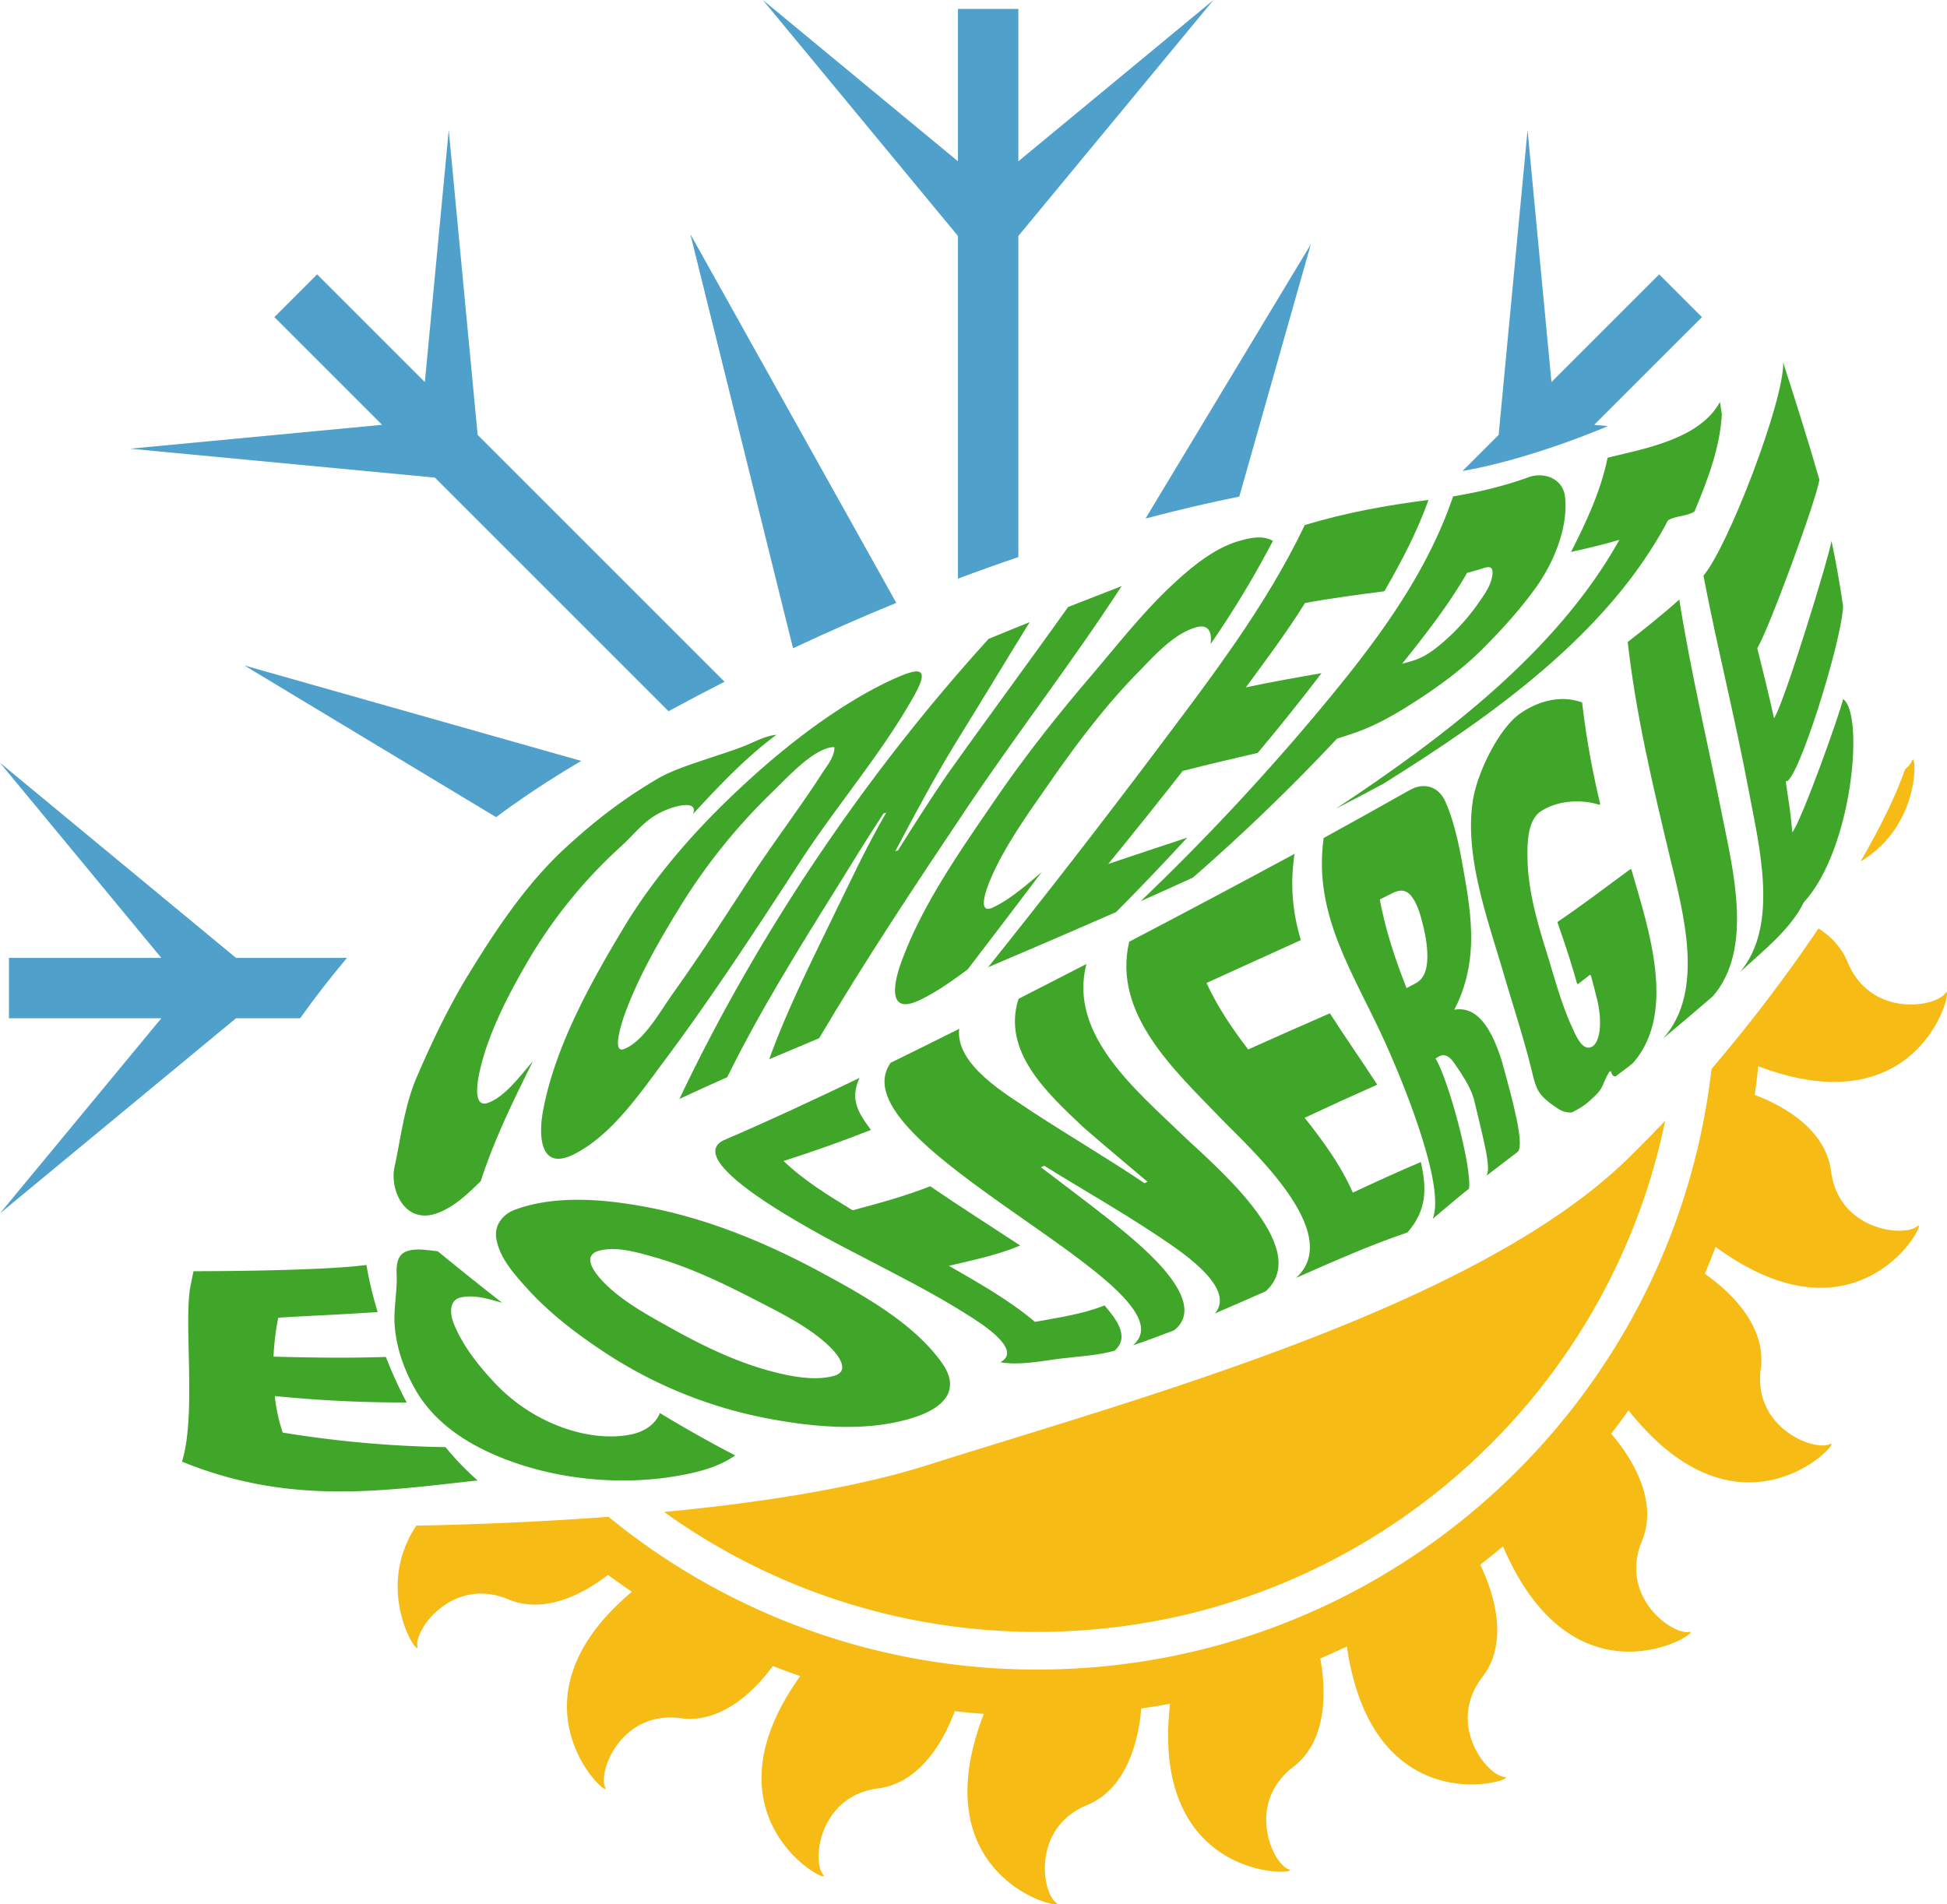 <svg xmlns="http://www.w3.org/2000/svg" xmlns:xlink="http://www.w3.org/1999/xlink" viewBox="0 0 1898.96 1857.42"><defs><style>.cls-1{fill:none;}.cls-2{clip-path:url(#clip-path);}.cls-3{clip-path:url(#clip-path-2);}.cls-4{fill:#40a629;}.cls-5{fill:#4fa0ca;}.cls-6{fill:#f6bb14;}</style><clipPath id="clip-path" transform="translate(-43.14 -33.68)"><rect class="cls-1" width="1988.72" height="1915.96"/></clipPath><clipPath id="clip-path-2" transform="translate(-43.14 -33.68)"><rect class="cls-1" x="-538.09" y="-86.43" width="3061.42" height="2097.64"/></clipPath></defs><g id="Calque_2" data-name="Calque 2"><g id="Calque_1-2" data-name="Calque 1"><g class="cls-2"><g class="cls-3"><path class="cls-4" d="M512.09,1185.73c-12,11.77-24.51,23.89-40.12,30.39-34.32,14.29-48.74-22.75-44.12-43.72,5.77-26.13,9.53-59.47,21.44-87.32,14.29-33.43,31.48-69.39,50.44-100.37,27.13-44.32,56.58-88.61,94.27-123.43,29.16-26.94,56.67-48.16,91.1-68.37,21.46-12.59,66-23.58,88.69-33.53,8.21-3.59,17.39-8.14,26.61-9-30,22.3-56.07,49.88-81.3,77.26,4.71-12.26-12.37-9.13-23-5.21-23.36,8.65-29.93,21.09-48,37.46a475.3,475.3,0,0,0-90.75,112.38c-18.45,31.76-36.55,66.78-45.28,101.73-1.91,7.62-9.9,41.61,7.17,35.36,16.87-6.19,31.3-26.53,43.58-40.36-18.82,37.85-37.76,76.36-50.74,116.69" transform="translate(-43.14 -33.68)"/><path class="cls-4" d="M915.61,695.6c23.45-10.54,34.95-12,19.57,15.81-30.9,55.72-75.32,107-110.82,161.51C781.3,939.05,737.88,1005.78,690.64,1069c-23.84,31.9-51.41,72.45-87.91,90.66-33.32,16.64-34.22-18.76-30.13-41.42,11.21-62.16,45.84-124.81,78.74-179.53,29.06-48.34,66.88-91.87,107.52-130.51,29.11-27.67,60.33-54,93.71-76.64,19.91-13.49,41.31-26.2,63-36m-63.07,67.22c-19.73,4.89-40.95,28.87-57.63,45A570.76,570.76,0,0,0,707.07,917.1c-20.57,33.34-40.94,68.63-54.29,104.95-2,5.33-14,40-.83,34.8,19.23-7.51,35-36.67,48-54.85,25.78-36.06,50-73.63,74.23-110.87,22.8-35.06,48.72-68.88,71-103.48,4.28-6.64,12.28-16.34,11.73-25.23a34.21,34.21,0,0,0-4.42.4" transform="translate(-43.14 -33.68)"/><path class="cls-4" d="M1007.34,656.86q20-8.31,40.07-16.35C1023,680,999.14,719.81,974.63,759.25c-20.88,34.26-39.51,69.31-58.31,104.7l2.65-.85c15.51-24.65,31.11-49.17,47.54-73.22,39-55,79.31-109.17,118.41-164.16q26.07-10.19,52.16-20.33C1089.2,679.16,1035.35,748.5,986.39,821.5c-49.59,74-99,148.21-144.34,224.88q-24.34,10.23-48.67,20.5c17-47.26,39.79-92.57,61.66-137.73,16.83-34.46,33.16-69.61,52.44-102.8l-2.65.85c-15.46,23.54-30.26,47.5-45,71.47C822,959.23,784,1020.31,752.42,1084.38c-15.64,6.87-31.16,14-46.64,21.22C782.42,944.27,887.22,789,1007.34,656.86" transform="translate(-43.14 -33.68)"/><path class="cls-4" d="M986.73,979.44c-14.91,10.95-30.4,22.13-46.93,29.91-31.85,15-24.58-17.63-18.14-35.7,20.15-56.49,57.9-109.95,92.26-160.15,28.53-41.66,60-81.49,92.72-119.82,26.62-31.19,52.49-64.51,82.54-92,18.69-17.11,39.89-34.15,63.87-40.73,9.7-2.67,21.65-5.39,31.59.29a957.15,957.15,0,0,1-60.78,100.7c1.72-13-3-19.52-13.95-16.43-22.39,6.33-41.33,28.27-57,44.21-33,33.6-62,72.62-89,111.59-20,28.8-41.72,59.06-55,90.74-.63,1.52-15.31,35.3,2.84,26.72,16.6-7.84,33-22.2,47.35-34.4q-36,47.65-72.35,95.09" transform="translate(-43.14 -33.68)"/><path class="cls-4" d="M1315.74,545.83c39.93-12.14,79.25-19.18,120.61-24.54-10.91,31.1-26.63,60.6-43,89.11-25.91,3.35-51.73,6.72-77.42,11.49-17.7,28.46-37.82,55.24-57.65,82.24,24.49-5.24,49.12-9.57,73.81-13.83q-30.27,39.62-62.23,77.76c-24.45,5.67-48.87,11.34-73.17,17.6q-35.84,45.75-72.62,90.71c25.62-8.7,51.32-17.13,77-25.64-22.69,24.6-45.72,48.85-69.33,72.57q-62.25,27.3-124.84,53.81,82.86-103.49,162.59-209.48c53.22-70.92,107.82-141.41,146.23-221.8" transform="translate(-43.14 -33.68)"/><path class="cls-4" d="M1460.37,517.89c25.79-4.31,50.33-10.22,74.92-19.19,15-4.61,32.33,2.35,34.26,19.61,3.36,30-11.26,64.49-28.35,88.37-14.88,20.82-32.6,40.38-50.87,58.8-19.21,19.37-41.54,36-64.33,50.82-19.13,12.45-39.23,24.42-61,32-6.3,2.17-10.69,3.65-17.9,5.92A1937.36,1937.36,0,0,1,1206.6,889.7q-25.39,11.63-50.91,23a2275,2275,0,0,0,170.58-181.92c53.83-64.17,106.89-132.63,134.1-212.9M1474,592.48c-18.15,31.64-40.69,60.21-63.36,88.72,4.78-1.34,7.16-2,11.92-3.52,10.69-3.45,20.11-10.63,28.47-17.91a204.74,204.74,0,0,0,33.33-36.8c6-8.65,13-17.76,14.31-28.41.72-6-.48-9.31-8.34-6.82-6.53,2.08-9.79,3-16.33,4.74" transform="translate(-43.14 -33.68)"/><path class="cls-4" d="M1611.07,480.11c36.18-8.86,89.72-18.11,109.6-54.31q.9,6,1.81,12c-1.67,32.62-14.29,65.21-26.76,95-8.69,4.92-18.77,3.87-25.75,8.47-58.61,111.42-173.7,192.05-277.83,257q-22.94,12.35-46.1,24.22c103-68.23,215.25-152.18,276.53-262.28-15.53,4.62-31.34,8.33-47.15,11.83,14.77-29,29.2-59.8,35.65-91.91" transform="translate(-43.14 -33.68)"/><path class="cls-4" d="M231.92,1273.62c30.38,0,127.74-.66,168.58-6.08a378.83,378.83,0,0,0,11,45.93c-32.31,2.27-64.68,3.52-97,5.49a250.46,250.46,0,0,0-4.58,38c36.54,1,73,1.46,109.58.32a417.66,417.66,0,0,0,20.26,44.39,1261.17,1261.17,0,0,1-128.61-6.28,163.89,163.89,0,0,0,7.73,35.65,1088.38,1088.38,0,0,0,158.76,14.19A279.65,279.65,0,0,0,509,1477.75c-91.1,9.84-182.68,24.8-288.37-18.4,14.63-46.42.69-141.81,8.91-174,0-.1,2.24-11.7,2.35-11.7" transform="translate(-43.14 -33.68)"/><path class="cls-4" d="M760.15,1453.34c-16.43,11.62-36.85,16.51-56,19.88-49.71,8.74-105,4.79-153.22-10.91-40.63-13.22-80.88-35.07-102.65-73.18-10.85-19-18.27-39.73-20.13-61.56-1.41-16.56,2.51-33.73,1.86-50.15-.49-12.44,1.38-20.34,10.32-23.4s20.49-.82,29.81.19q31.05,25.45,62.69,50.16c-12.9-3.47-26.87-8.18-40.33-5.12-12,2.72-10.23,16.79-6.86,25.29,8.36,21.12,23.8,40.71,39.32,57.31a171,171,0,0,0,65.51,43.76c21.29,7.83,45.23,11.71,67.59,7.38,12.06-2.33,23.88-9,28.69-21,24,14.57,48.42,28.38,73.39,41.3" transform="translate(-43.14 -33.68)"/><path class="cls-4" d="M545.67,1213.54c39.4-14.41,86.46-10.23,127.11-2.68,60.63,11.26,118.91,35.53,172.93,64.85,40.37,21.9,88.67,48.8,116,87.17,19.39,27.2.72,43.89-24.78,52.59-45.2,15.42-98.61,10.68-145.68,1.67a437.86,437.86,0,0,1-157.76-63.91c-27.34-18-54.27-38.4-76.17-62.7-12.31-13.65-27.18-29.94-30.16-49-2.06-13.14,6.68-23.67,18.49-28m81.65,40.15c-16.55,4.59-4.61,20.44,1.18,27,18,20.49,46,35.58,70.61,49.27,29.8,16.57,61.76,32,94.85,40.93,19.13,5.14,43.1,10.08,62.27,4.91,17.06-4.6,3.67-20.89-2.18-26.85-19.93-20.31-49.73-34.71-76-48.27-30.83-15.89-63.19-31.28-96.49-40.69-16.3-4.6-37.14-11-54.21-6.31" transform="translate(-43.14 -33.68)"/><path class="cls-4" d="M748,1146.3c45-19.31,89.35-40,133.46-61.22-9.4,20.58-1.92,33.24,11.12,50.73-28.11,11.08-56.41,21.12-85.19,30.3,19.85,19.18,43.93,33.72,67.31,48.1,25.53-6.82,51.07-13.74,75.67-23.46,28.93,19.81,58.53,38.57,87.82,57.83-22.2,9.3-46.24,14.3-69.57,19.75,28.73,16.68,58.51,33.18,83.94,54.74,22.7-4.21,46.34-7.49,67.92-16.08,9.71,11.78,25.68,30,9.81,44.15-16.17,4.63-33.84,5.46-50.5,7.45-19.07,2.27-41.91,7.23-61,3.83,23.86-12.54-24-41.19-32.74-46.7-34.11-21.66-70.56-39.67-106.3-58.43-15.58-8.18-174.34-87.75-131.71-111" transform="translate(-43.14 -33.68)"/><path class="cls-4" d="M911.91,1070.28q33.45-16.4,66.75-33.07c-4.08,35.75,48.16,65.09,72,81.38,36,23.49,73.08,45.17,108.69,69.19l3-1.39c-21.1-17.92-42.47-35.53-63.27-53.81-34-32.24-79.08-73.18-62.53-124.65q33.18-16.93,66.29-34c-18.42,68.83,49.71,124.29,93.74,166.94,27.2,26.36,128.67,109.48,81,152.34q-24.71,10.92-49.51,21.62c22.61-26.33-40.29-65.07-55.28-75.38-36.2-24.25-74.15-45.62-111.11-68.66l-3.31,1.41c22.81,17.47,45.86,34.63,68.41,52.44,18,15.18,99.56,76,61.6,106.57-13.32,5.16-26.66,10.22-40.25,14.64,64.84-55-292.3-196.12-236.32-275.52" transform="translate(-43.14 -33.68)"/><path class="cls-4" d="M1144.52,952.23q80.91-42.32,161.23-85.71c-4.41,29.34-2.25,55.73,6.11,84.15q-46,20.77-92,41.78c10.91,23.63,24.85,44.23,40.64,64.86q39.76-17.82,79.71-35.25c15,23.44,31,46.26,46.21,69.61q-35.58,15.76-70.81,32.29c18.06,22.89,35.17,46.17,47,73,22-10.27,44-20.45,66.36-29.82,5.94,26.9,5.54,47.25-13.1,68.67-37,12.51-72.87,28.58-108.62,44.31,48.12-43.78-46.14-127.16-74-156.17-44.18-46-105.37-101.38-88.78-171.67" transform="translate(-43.14 -33.68)"/><path class="cls-4" d="M1334.11,851.1q41.82-23,83.34-46.43c14.11-8.34,28.67-4.21,35.4,10.91,10,22.46,14.88,50.29,19.13,75.13,4,23.13,7.28,46.69,5.57,70.35-1.43,19.83-6.65,39.9-16,57.5,26.61-4.75,39.29,28.73,45.83,48.26,11.24,40,22.93,83.78,16,90.39-12.68,9.73-18,13.81-30.74,23.48,5.34-6.35-2.09-33.64-12-75.09-3.73-12.7-12-24.6-19.51-35.49-4.76-6.88-10.06-8.75-14.74-5.88l-3.13,1.91c12.64,20.52,36,107.52,32.54,127.07-7.63,5.73-34.33,28.61-35.31,29.31,12-29.47-23.24-120.54-46.08-171.34-30.13-67-70.91-124.06-60.28-200.08M1388.85,911c5.65,30,14.93,58.17,26.13,86.48,3.65-1.92,5.49-2.89,9.17-4.86,6.58-3.52,10.14-10.46,10.92-20.77.89-11.91-1.17-24.06-4-35.54-2.44-9.79-5.25-21-11.66-28.9-4.42-5.43-10.32-6.48-17.46-2.91-5.2,2.59-7.81,3.9-13.08,6.5" transform="translate(-43.14 -33.68)"/><path class="cls-4" d="M1614.43,1079.23a.83.83,0,0,0-1.5-.23c-7.41,11.51-4.72,15.09-15.61,25-4.07,3.72-8.88,8.88-21.23,14.77a.84.84,0,0,1-.3.08,21.57,21.57,0,0,1-12.82-3.62c-20.08-13.17-21.25-18.22-26-37.68-7.59-31-18-62.45-27.07-93.43-15.44-52.89-38.9-115.49-30.15-170.1,4.38-27.32,25.35-69.53,45.52-84,14.94-10.7,37.88-19.39,60.48-11.31a.85.85,0,0,1,.55.69,830.32,830.32,0,0,0,17.49,98.17.82.82,0,0,1-1,1c-18.72-5.69-41-3.9-56.91,6.55-13.45,8.84-13.21,33.2-12.89,47.29.68,30.15,9.35,60.45,18.35,89.38,7.69,24.68,14.5,51,25.21,74.16,3.8,8.23,10.32,24.36,20,18.27,3.44-2.16,6.18-8.82,6.91-17.26.91-10.52-.74-21.3-3.4-31.53-1.9-7.43-3.07-12.36-5.31-20.18a.83.83,0,0,0-1.31-.43c-4.16,3.27-6.67,5.23-10.92,8.51a.82.82,0,0,1-1.3-.43c-5.57-20-12.08-39.6-18.93-59.19a.83.83,0,0,1,.32-1c24-16.34,47.08-33.93,70.46-51.07a.83.83,0,0,1,1.29.43c16.14,56.43,44.85,139.26,1.32,188.66l-.11.1c-6.51,5.28-10.49,8-15.9,12.2a2.57,2.57,0,0,1-3.77-.72,12.46,12.46,0,0,1-1.43-3.15" transform="translate(-43.14 -33.68)"/><path class="cls-4" d="M1630.71,659.88c17.12-13.37,34.14-26.86,50.28-41.42,11.11,70.35,27.61,139.2,41.49,209,10.83,54.41,31,132.26-8.75,178q-24,20.73-48.32,40.95c41.3-46.35,19.07-123.92,6-178.52-16.53-69.21-32.68-137-40.72-208" transform="translate(-43.14 -33.68)"/><path class="cls-4" d="M1704.56,595.18c24.07-28.31,78.64-170.3,77.79-207.85,12.17,37.95,24.29,75.93,35.28,114.23-2.64,19-50.06,148.14-60.59,164.26,5.66,22.74,11.31,45.5,16.35,68.4,9.4-13,53.5-156.71,56.06-172.9,4.48,21.11,8.21,42.26,11.33,63.62-1.49,35.53-45.42,175-56,170.8,3.5,24.84,4.15,24.83,6.47,49.81,9.33-12.26,46-114.6,49.51-130,20.93,14.09,9.37,146.54-38.37,198.32-13,26.74-40.81,48.21-62.1,67.89,38.41-45.51,18.43-123.43,8.34-177.35-13.12-70.05-30.68-139.24-44.09-209.26" transform="translate(-43.14 -33.68)"/><path class="cls-5" d="M716.44,262,816.61,666q51.66-24.24,100.7-44.26Z" transform="translate(-43.14 -33.68)"/><path class="cls-5" d="M509,457.87l-28.19-297.3-23.3,245.81L352.43,301.3,310.75,343,415.83,448.05,170,471.35l297.3,28.19L695.18,727.4q27.57-15,54.62-28.73Z" transform="translate(-43.14 -33.68)"/><path class="cls-5" d="M1036.38,263.83,1226.67,33.68,1036.38,191V42.4H977.45V191L787.16,33.68,977.45,263.83V598.11q30.13-11.29,58.93-21.07Z" transform="translate(-43.14 -33.68)"/><path class="cls-5" d="M273.29,968,43.14,777.7,200.47,968H51.86v58.93H200.47L43.14,1217.21l230.15-190.29h62.56Q357,997.21,381.56,968Z" transform="translate(-43.14 -33.68)"/><path class="cls-5" d="M1321.6,272,1160.4,539.46c32.67-8.64,63.25-15.72,91.46-21.42Z" transform="translate(-43.14 -33.68)"/><path class="cls-5" d="M610,775.9,281.43,682.77,527,830.73q31.72-23.64,67-45.2,8-4.86,16-9.63" transform="translate(-43.14 -33.68)"/><path class="cls-5" d="M1598,448.05,1703.08,343,1661.4,301.3,1556.32,406.38,1533,160.57l-28.19,297.3-35.25,35.25c40.87-7.14,91.77-22.92,141.9-43.79Z" transform="translate(-43.14 -33.68)"/><path class="cls-6" d="M1667.19,1126.81c-12,12.74-24.18,25.17-36.48,37.16-148.78,145-474.78,232.85-683.33,298.9-71.13,22.53-164.14,36.76-256.46,45.63A622.17,622.17,0,0,0,1055,1625.43c301.89,0,553.77-214,612.21-498.62" transform="translate(-43.14 -33.68)"/><path class="cls-6" d="M1908,775.68c-1,2.66-3.34,5.58-6.82,8.4-8.45,24.59-23.45,55.5-43.46,90C1918.31,838,1912,764.36,1908,775.68" transform="translate(-43.14 -33.68)"/><path class="cls-6" d="M1913.17,1229.71c-13.05,11.1-76.75,4.18-84.19-53.73-5.58-43.38-51.64-65.79-74.41-74.3q2-14,3.45-28c162.93,62,192-85.09,182.45-71.29-9.74,14.09-73,23.9-95.23-30.11-6-14.66-16.46-25.28-28.47-33a1525.12,1525.12,0,0,1-104.37,137.11c-37.67,329.7-317.63,585.79-657.42,585.79a658.9,658.9,0,0,1-418.37-149c-68.6,5.17-134.29,7.63-187.46,8.63-42.54,64,3.3,130.19,1.06,117.88-3.08-16.85,34.75-68.55,88.63-46,37.53,15.68,76.85-8,97.26-23.87q11.5,8.49,23.32,16.49c-129.63,108.93-18.85,205.77-26,190.74-7.33-15.48,15.83-75.21,73.7-67.42,42.14,5.68,75-30.72,89.79-50.93q13.27,5.21,26.71,9.86c-100.71,140.66,33.18,206.46,22.35,193.71-11.1-13.06-4.18-76.75,53.73-84.2,44-5.65,66.38-52.87,74.63-75.3q14.13,1.6,28.36,2.64c-63.66,164.43,84.48,193.73,70.63,184.16-14.09-9.75-23.9-73.06,30.12-95.24,42.28-17.36,51-71.52,52.78-94.21q14.1-2,28.1-4.61C1164.08,1872.78,1315.94,1862.68,1300,1857c-16.14-5.76-42-64.38,4.44-99.78,37-28.24,30.52-84.33,26.36-105.88q13.13-5.56,26-11.68c25.85,177.94,170.6,128.68,153.72,127.31-17.08-1.39-57.22-51.32-21.54-97.54,28.68-37.13,7.35-90.13-2.14-109.52q11.27-8.72,22.19-17.88c71,165.58,198.23,80.43,181.56,83.47-16.85,3.08-68.55-34.75-46.05-88.63,17.9-42.85-15.53-88-30-104.74q8.7-11.24,16.93-22.81c111.22,140.48,211.71,25.69,196.42,32.94-15.48,7.33-75.21-15.83-67.42-73.7,6-44.84-35.56-79.2-54.61-92.4.09-.2.18-.4.26-.6q5.4-12.76,10.27-25.68c142.73,104.8,209.56-31.08,196.71-20.17" transform="translate(-43.14 -33.68)"/></g></g></g></g></svg>